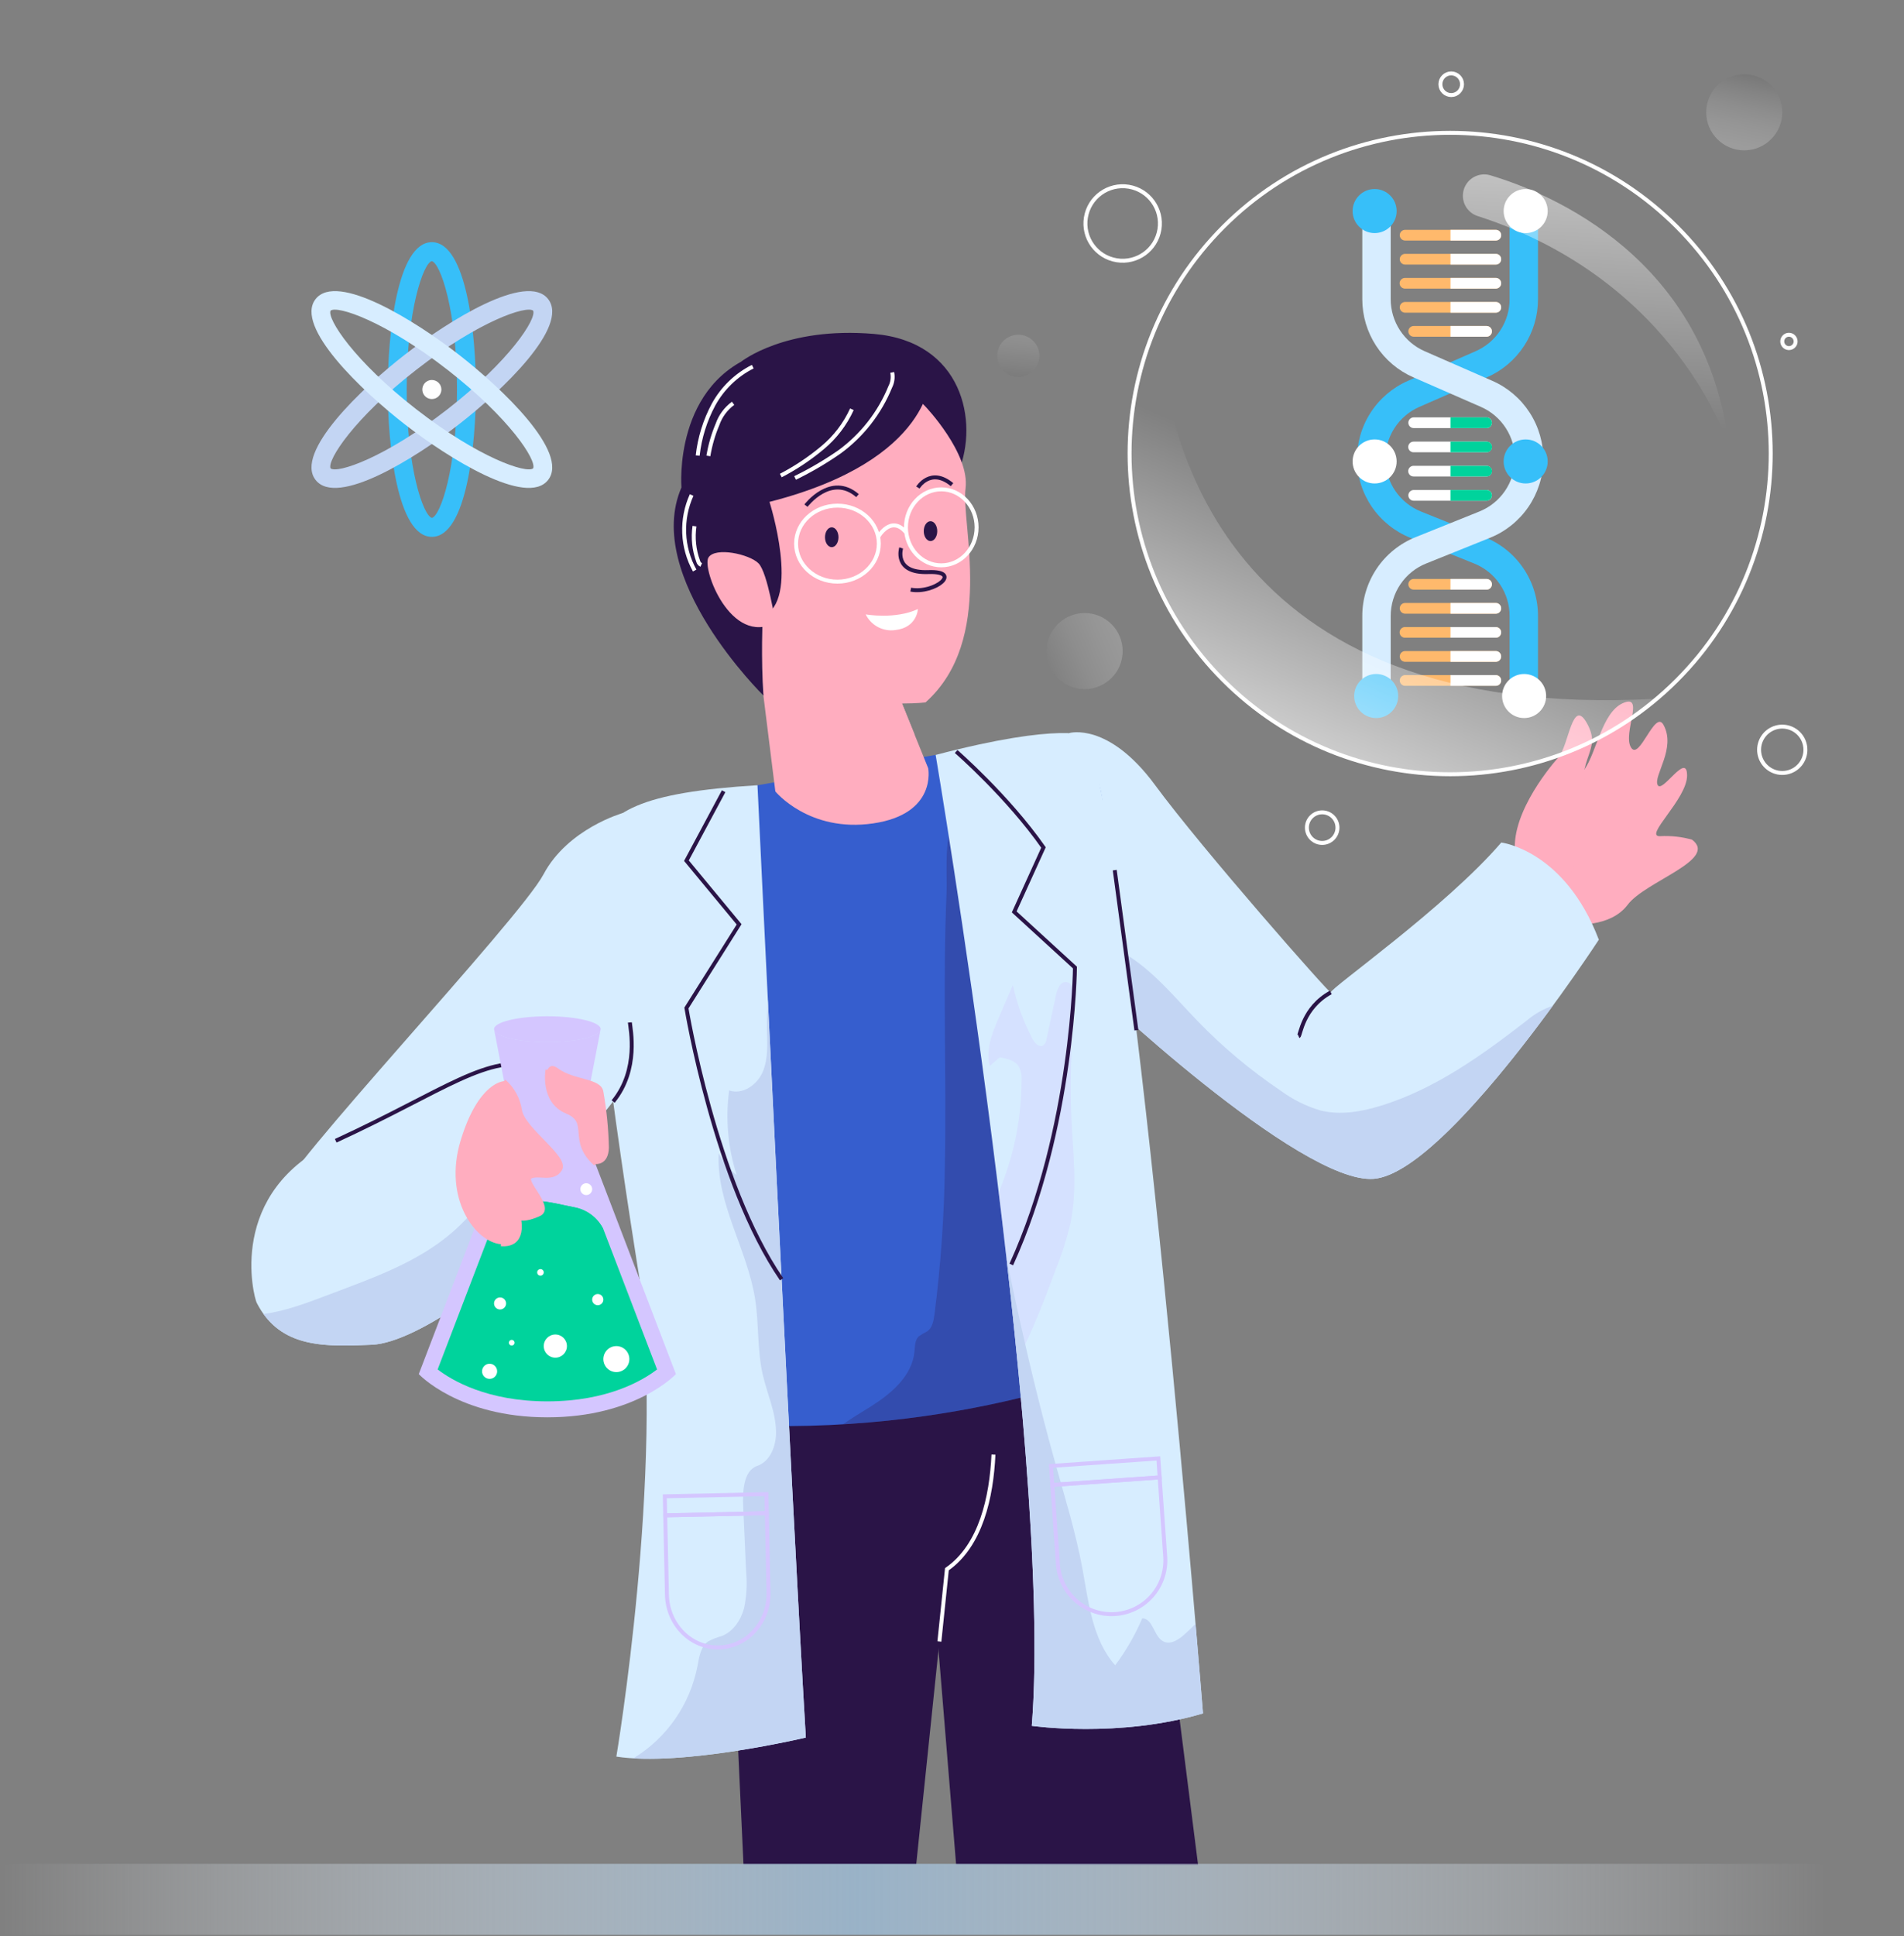 <svg width="483" height="491" viewBox="0 0 483 491" fill="none" xmlns="http://www.w3.org/2000/svg">
<rect x="0" y="0" width="483" height="491" fill="#808080" stroke="none"/>
<path d="M158.01 206.158C158.01 206.158 144.063 210.078 137.875 221.71C131.687 233.342 70.808 297.686 71.056 303.131C71.304 308.576 80.456 339.263 110.404 321.94C140.352 304.617 167.819 262.511 167.819 262.511L158.01 206.158Z" fill="#D7EDFF"/>
<path d="M399.021 234.342C399.021 234.342 408.432 235.385 412.902 229.423C417.372 223.461 435.971 218.008 429.232 212.923C426.615 212.189 423.895 211.888 421.181 212.031C416.709 212.277 428.046 202.631 427.974 196.589C427.902 190.547 421.619 201.389 420.503 199.043C419.387 196.697 425.271 189.743 421.982 183.792C419.782 179.804 415.867 193.13 413.727 189.506C411.587 185.882 417.414 175.695 411.617 178.333C406.359 180.727 405.003 190.868 401.879 195.179C398.755 199.49 386.757 207.479 386.11 218.094C385.463 228.709 399.021 234.342 399.021 234.342Z" fill="#FFADBF"/>
<path d="M396.601 226.56C400.692 219.806 402.461 211.898 401.636 204.044C400.075 191.382 406.419 190.497 402.636 183.517C398.853 176.537 398.003 189.036 395.343 192.023C392.683 195.01 382.15 207.923 384.643 217.933C387.136 227.943 396.601 226.56 396.601 226.56Z" fill="#FFADBF"/>
<g style="mix-blend-mode:multiply">
<path d="M384.646 217.932C387.135 227.946 396.603 226.56 396.603 226.56C400.694 219.806 402.463 211.898 401.638 204.044C401.208 201.099 401.302 198.102 401.916 195.189" stroke="#FFADBF" stroke-miterlimit="10"/>
</g>
<g style="mix-blend-mode:multiply">
<path d="M416.072 220.885C416.072 220.885 415.406 205.41 405.504 197.328" stroke="#FFADBF" stroke-miterlimit="10"/>
</g>
<path d="M271.262 185.882C271.262 185.882 281.162 182.958 293.045 199.116C304.928 215.274 337.838 252.643 337.591 251.653C337.344 250.663 366.732 230.08 380.838 213.643C380.838 213.643 396.924 215.521 405.585 238.289C405.585 238.289 367.041 297.437 348.485 298.922C329.929 300.407 275.969 249.675 275.969 248.931C275.969 248.187 271.262 185.882 271.262 185.882Z" fill="#D7EDFF"/>
<path d="M393.914 255.04C391.509 255.851 389.28 257.11 387.344 258.752C376.001 267.552 364.091 276.119 350.379 280.362C345.414 281.899 340.079 282.841 335.03 281.604C331.376 280.533 327.94 278.83 324.876 276.57C317.275 271.453 310.231 265.554 303.859 258.97C298.026 252.941 292.651 246.252 285.478 241.902C284.417 241.152 283.173 240.703 281.878 240.602C279.171 240.593 277.229 243.241 276.316 245.79C276.144 246.273 275.993 246.773 275.857 247.283C275.928 248.283 275.968 248.864 275.968 248.932C275.968 249.675 329.919 300.409 348.479 298.924C360.54 297.959 381.036 272.65 393.914 255.04Z" fill="#C3D5F3"/>
<path d="M188.079 91.674C188.079 91.674 199.179 82.766 221.679 84.674C244.179 86.582 248.339 106.924 243.145 119.637C237.951 132.35 188.079 91.674 188.079 91.674Z" fill="#2A1447"/>
<path d="M287.724 345.203L303.924 472.903H242.551L232.412 349.287L287.724 345.203Z" fill="#2A1447"/>
<path d="M250.974 349.656C250.974 349.656 257.284 386.036 240.208 397.915L232.408 472.901H188.61L183.41 361.164L250.974 349.656Z" fill="#2A1447"/>
<path d="M252.017 368.854C251.517 379.546 248.874 391.886 240.207 397.915L238.302 416.24" stroke="white" stroke-miterlimit="10"/>
<path d="M153.714 223.998C153.714 223.998 152.601 207.298 164.479 204.324C176.357 201.35 266.008 186.691 266.008 186.691C266.008 186.691 278.259 186.134 279.929 205.345C281.599 224.556 287.729 345.201 287.729 345.201C287.729 345.201 243.929 364.876 183.416 361.163C183.411 361.164 158.169 262.049 153.714 223.998Z" fill="#365ECE"/>
<path opacity="0.24" d="M286.688 345.641C287.021 344.813 287.332 343.976 287.619 343.13C287.219 335.348 285.756 306.741 284.179 277.364C283.319 273.386 282.428 269.412 281.533 265.444C278.244 250.876 274.913 236.308 270.77 221.96C269.489 217.524 268.1 213.042 265.57 209.18C260.921 202.08 250.909 197.906 243.93 204.697C238.988 209.507 240.376 220.445 240.11 226.641C239.134 249.441 240.129 272.267 239.7 295.077C239.56 307.893 238.674 320.69 237.045 333.404C236.835 334.942 236.516 336.644 235.268 337.565C234.517 337.95 233.788 338.379 233.086 338.849C232.069 339.804 232.117 341.39 231.981 342.78C231.381 348.897 226.081 353.398 220.881 356.671C218.549 358.136 216.098 359.559 213.838 361.171C253.259 358.81 281.106 347.97 286.688 345.641Z" fill="#2A1447"/>
<path d="M190.674 152.438L196.687 200.688C196.687 200.688 205.233 211.177 221.506 208.793C237.779 206.409 235.463 194.807 235.463 194.807L223.757 165.883L190.674 152.438Z" fill="#FFADBF"/>
<g style="mix-blend-mode:multiply">
<path d="M231.974 186.179L223.76 165.879L190.674 152.438L193.267 173.243C199.355 180.347 210.882 187.924 231.974 186.179Z" fill="#FFADBF"/>
</g>
<path d="M234.779 103.109C234.779 103.109 246.09 114.975 244.936 123.875C243.782 132.775 252.552 162.228 234.779 178.12C234.779 178.12 198.771 182.358 191.846 157.142C184.921 131.926 186.537 98.442 205.234 94.633C223.931 90.824 234.779 103.109 234.779 103.109Z" fill="#FFADBF"/>
<path d="M236.056 95.001C236.056 95.001 236.921 116.615 195.2 127.262C195.2 127.262 203.164 152.213 193.469 156.345C193.469 156.345 193.007 167.099 193.669 176.369C193.669 176.369 163.005 146.333 172.869 123.608C172.869 123.608 170.618 96.75 193.297 89.44C215.976 82.13 236.056 95.001 236.056 95.001Z" fill="#2A1447"/>
<path d="M196.691 157.896C196.691 157.896 194.729 145.182 192.421 142.852C190.113 140.522 181.457 138.614 179.721 141.368C177.985 144.122 185.38 163.936 196.691 157.896Z" fill="#FFADBF"/>
<path d="M212.702 136.23C212.702 137.62 211.937 138.748 210.993 138.748C210.049 138.748 209.283 137.62 209.283 136.23C209.283 134.84 210.049 133.713 210.993 133.713C211.937 133.713 212.702 134.84 212.702 136.23Z" fill="#2A1447"/>
<path d="M237.759 134.684C237.759 136.075 236.994 137.201 236.05 137.201C235.106 137.201 234.34 136.074 234.34 134.684C234.34 133.294 235.106 132.166 236.05 132.166C236.994 132.166 237.759 133.294 237.759 134.684Z" fill="#2A1447"/>
<path d="M212.442 147.489C218.238 147.489 222.937 143.175 222.937 137.854C222.937 132.532 218.238 128.219 212.442 128.219C206.646 128.219 201.947 132.532 201.947 137.854C201.947 143.175 206.646 147.489 212.442 147.489Z" stroke="white" stroke-miterlimit="10"/>
<path d="M238.778 143.356C243.726 143.356 247.737 139.042 247.737 133.721C247.737 128.4 243.726 124.086 238.778 124.086C233.83 124.086 229.819 128.4 229.819 133.721C229.819 139.042 233.83 143.356 238.778 143.356Z" stroke="white" stroke-miterlimit="10"/>
<path d="M222.771 136.142C222.771 136.142 226.009 130.442 229.819 134.971" stroke="white" stroke-miterlimit="10"/>
<path d="M204.458 128.217C204.458 128.217 210.776 119.873 217.528 125.675" stroke="#2A1447" stroke-miterlimit="10"/>
<path d="M232.849 123.623C232.849 123.623 236.049 118.364 241.505 122.892" stroke="#2A1447" stroke-miterlimit="10"/>
<path d="M228.607 138.945C228.607 138.945 226.573 145.382 235.466 145.063C244.359 144.744 237.089 150.642 231.03 149.521" stroke="#2A1447" stroke-miterlimit="10"/>
<path d="M219.606 155.79C219.606 155.79 227.049 157.141 232.849 154.439C232.849 154.439 232.676 159.127 227.137 159.763C225.623 159.986 224.077 159.721 222.723 159.007C221.369 158.292 220.277 157.166 219.606 155.79Z" fill="white"/>
<path d="M237.354 191.432C237.354 191.432 267.306 368.589 261.738 437.632C261.738 437.632 283.838 440.8 305.171 434.476C305.171 434.476 288.471 224.549 275.844 186.686C275.844 186.69 269.58 182.993 237.354 191.432Z" fill="#D7EDFF"/>
<path opacity="0.31" d="M271.981 252.698C272.254 251.141 272.069 249.269 270.605 249.032C269.09 248.786 268.232 250.684 267.91 252.183C267.11 255.933 266.306 259.682 265.499 263.431C265.475 263.758 265.382 264.076 265.227 264.364C265.072 264.653 264.858 264.906 264.599 265.106C263.559 265.674 262.457 264.474 261.904 263.426C259.641 259.132 257.971 254.551 256.938 249.809L253.38 258.036C251.694 261.936 249.98 266.206 251.08 270.305L253.623 268.078C255.471 268.429 257.538 268.924 258.507 270.536C259.02 271.581 259.242 272.745 259.147 273.905C259.138 282.363 257.657 290.755 254.771 298.705C254.323 299.94 253.838 301.175 253.366 302.414C255.075 316.408 256.692 330.772 258.073 344.894C261.959 337.507 264.925 329.62 267.859 321.784C269.406 317.959 270.652 314.02 271.586 310.001C273.386 301.213 272.161 292.134 271.757 283.171C271.228 271.431 272.126 259.679 273.023 247.961L271.981 252.698Z" fill="#D4C6FF"/>
<path d="M303.285 411.773C302.339 412.727 301.37 413.658 300.362 414.545C298.928 415.805 296.99 417.068 295.245 416.291C292.678 415.149 292.574 410.419 289.766 410.359C287.961 414.59 285.654 418.589 282.894 422.269C277.072 415.722 276.171 406.335 274.576 397.721C272.912 388.734 270.218 379.975 267.747 371.174C262.925 353.991 258.947 336.594 255.331 319.115C260.402 363.715 264.001 409.592 261.739 437.636C261.739 437.636 283.839 440.804 305.172 434.48C305.171 434.48 304.484 425.85 303.285 411.773Z" fill="#C3D5F3"/>
<path d="M192.156 199.117C192.156 199.117 200.703 378.609 204.416 440.603C204.416 440.603 173.06 448.029 156.354 445.431C156.354 445.431 168.538 373.102 162.254 324.385C162.254 324.385 146.554 228.325 150.742 215.523C153.961 205.684 162.684 200.921 192.156 199.117Z" fill="#D7EDFF"/>
<path d="M194.784 253.486C194.596 256.033 194.514 258.586 194.561 261.138C194.627 264.728 194.901 268.463 193.501 271.769C192.101 275.075 188.34 277.723 184.965 276.499C184.006 283.712 184.66 291.048 186.879 297.978C184.967 296.506 183.405 294.627 182.307 292.478C181.689 305.178 189.53 316.723 191.535 329.278C192.547 335.617 192.055 342.157 193.457 348.421C194.566 353.383 196.857 358.153 196.866 363.238C196.871 366.705 195.366 370.596 192.087 371.719C188.507 372.945 188.362 378.394 188.533 382.175C188.781 387.647 189.029 393.118 189.276 398.59C189.574 401.68 189.395 404.797 188.744 407.831C187.939 410.823 186.027 413.68 183.153 414.837C181.949 415.163 180.784 415.618 179.679 416.195C177.723 417.536 177.355 420.203 176.918 422.535C175.981 427.341 174.053 431.898 171.255 435.917C168.458 439.935 164.853 443.325 160.671 445.871C177.926 446.878 204.421 440.607 204.421 440.607C202.019 400.57 197.605 311.537 194.784 253.486Z" fill="#C3D5F3"/>
<path d="M293.849 369.817L266.619 371.727L266.957 376.543L294.187 374.633L293.849 369.817Z" stroke="#D4C6FF" stroke-width="1" stroke-miterlimit="10"/>
<path d="M266.957 376.542L268.371 396.63C268.497 398.417 268.973 400.162 269.773 401.765C270.574 403.368 271.682 404.797 273.034 405.972C274.387 407.147 275.958 408.044 277.657 408.611C279.356 409.179 281.15 409.406 282.937 409.28C284.725 409.155 286.469 408.678 288.072 407.878C289.675 407.078 291.105 405.97 292.279 404.617C293.454 403.265 294.351 401.694 294.919 399.995C295.486 398.295 295.714 396.501 295.588 394.714L294.175 374.625L266.957 376.542Z" stroke="#D4C6FF" stroke-miterlimit="10"/>
<path d="M194.417 378.872L168.645 379.43L168.749 384.255L194.521 383.697L194.417 378.872Z" stroke="#D4C6FF" stroke-miterlimit="10"/>
<path d="M168.749 384.256L169.185 404.39C169.348 411.922 175.249 417.905 182.366 417.751C189.483 417.597 195.12 411.365 194.957 403.833L194.522 383.699L168.749 384.256Z" stroke="#D4C6FF" stroke-miterlimit="10"/>
<path d="M242.551 190.564C242.551 190.564 255.613 201.91 264.708 214.903L257.283 231.237L272.689 245.343C272.689 245.343 272.317 286.067 256.541 320.643" stroke="#2A1447" stroke-miterlimit="10"/>
<path d="M183.568 200.635L174.131 218.245L187.495 234.393L174.131 255.606C174.131 255.606 181.4 299.855 198.276 324.385" stroke="#2A1447" stroke-miterlimit="10"/>
<path d="M65.116 330.352C64.404 328.958 57.197 302.14 85.162 289.271C113.127 276.402 123.769 266.998 136.638 270.463C149.507 273.928 150.373 295.273 140.721 308.636C131.069 321.999 106.198 340.5 94.321 340.995C82.444 341.49 71.056 341.985 65.116 330.352Z" fill="#D7EDFF"/>
<path d="M140.721 308.636C141.178 308.004 141.604 307.348 142.013 306.682C141.987 306.419 141.94 306.159 141.872 305.903C141.499 304.865 140.917 303.914 140.163 303.108L135.403 297.285C136.226 296.211 136.258 294.64 137.081 293.567C136.404 293.011 135.572 292.676 134.699 292.607C133.825 292.538 132.951 292.738 132.195 293.18C130.7 294.096 129.419 295.321 128.437 296.772C124.121 302.305 119.929 308.019 114.608 312.593C105.762 320.193 94.442 324.125 83.53 328.243C78.091 330.295 72.578 332.457 66.847 333.2C73.106 341.892 83.507 341.445 94.318 341C106.198 340.5 131.069 322 140.721 308.636Z" fill="#C3D5F3"/>
<path d="M85.162 289.271C113.127 276.402 123.769 266.998 136.638 270.463C149.507 273.928 150.373 295.273 140.721 308.636" stroke="#2A1447" stroke-miterlimit="10"/>
<path d="M138.852 257.705C131.381 257.705 125.326 259.17 125.326 260.967L125.382 261.242C125.957 262.918 131.769 264.228 138.852 264.228C145.935 264.228 151.752 262.917 152.321 261.242L152.378 260.967C152.378 259.17 146.323 257.705 138.852 257.705Z" fill="#D4C6FF"/>
<g style="mix-blend-mode:multiply">
<path d="M125.647 261.652C126.947 263.127 132.361 264.229 138.852 264.229C145.301 264.229 150.683 263.142 152.03 261.682C150.703 260.219 145.299 259.117 138.823 259.117C132.391 259.116 127.019 260.204 125.647 261.652Z" fill="#D4C6FF"/>
</g>
<path d="M171.465 348.438C171.465 348.438 161.315 359.398 138.852 359.398C116.389 359.398 106.231 348.438 106.231 348.438L130.15 285.971L125.382 261.242C125.957 262.918 131.769 264.229 138.852 264.229C145.935 264.229 151.752 262.918 152.321 261.242L147.546 285.971L171.465 348.438Z" fill="#D4C6FF"/>
<path d="M153.057 311.681C152.339 310.248 151.299 309.001 150.017 308.038C148.735 307.076 147.247 306.425 145.671 306.136C140.226 305.112 131.18 302.143 126.113 307.836C126.113 307.836 129.683 314.27 138.852 314.641C148.021 315.012 153.057 311.681 153.057 311.681Z" fill="#00D39C"/>
<g style="mix-blend-mode:multiply">
<path d="M153.057 311.681C152.339 310.248 151.299 309.001 150.017 308.038C148.735 307.076 147.247 306.425 145.671 306.136C140.226 305.112 131.18 302.143 126.113 307.836C126.113 307.836 129.683 314.27 138.852 314.641C148.021 315.012 153.057 311.681 153.057 311.681Z" fill="#00D39C"/>
</g>
<path d="M153.057 311.68C151.669 312.148 150.215 312.39 148.75 312.394C147.095 312.454 145.442 312.24 143.856 311.763C141.456 310.989 139.404 309.438 137.234 308.156C135.064 306.874 132.573 305.824 130.083 306.22C128.674 306.517 127.33 307.063 126.113 307.833L111.018 347.255C114.592 349.992 123.544 355.35 138.852 355.35C154.178 355.35 163.108 350.002 166.68 347.258L153.057 311.68Z" fill="#00D39C"/>
<path d="M126.855 332.05C127.699 332.05 128.384 331.366 128.384 330.521C128.384 329.677 127.699 328.992 126.855 328.992C126.01 328.992 125.326 329.677 125.326 330.521C125.326 331.366 126.01 332.05 126.855 332.05Z" fill="white"/>
<path d="M137.938 322.651C137.938 322.817 137.889 322.978 137.797 323.115C137.705 323.253 137.575 323.36 137.422 323.423C137.27 323.486 137.102 323.503 136.94 323.47C136.778 323.438 136.629 323.359 136.513 323.242C136.396 323.125 136.316 322.976 136.284 322.814C136.252 322.652 136.268 322.484 136.332 322.332C136.395 322.179 136.502 322.049 136.639 321.957C136.776 321.865 136.938 321.816 137.103 321.816C137.324 321.816 137.537 321.904 137.693 322.061C137.85 322.218 137.938 322.43 137.938 322.651Z" fill="white"/>
<path d="M130.527 340.477C130.527 340.619 130.485 340.758 130.406 340.876C130.327 340.994 130.215 341.087 130.083 341.141C129.952 341.196 129.807 341.21 129.668 341.182C129.528 341.154 129.4 341.086 129.3 340.985C129.199 340.885 129.131 340.757 129.103 340.617C129.075 340.478 129.089 340.333 129.144 340.202C129.198 340.07 129.29 339.958 129.409 339.879C129.527 339.8 129.666 339.758 129.808 339.758C129.999 339.758 130.182 339.834 130.316 339.968C130.451 340.103 130.527 340.286 130.527 340.477Z" fill="white"/>
<path d="M140.876 344.274C142.499 344.274 143.815 342.959 143.815 341.335C143.815 339.712 142.499 338.396 140.876 338.396C139.253 338.396 137.937 339.712 137.937 341.335C137.937 342.959 139.253 344.274 140.876 344.274Z" fill="white"/>
<path d="M153.057 329.548C153.057 329.828 152.974 330.102 152.818 330.335C152.662 330.568 152.441 330.75 152.182 330.857C151.923 330.964 151.638 330.992 151.363 330.938C151.089 330.883 150.836 330.748 150.638 330.55C150.44 330.352 150.305 330.099 150.25 329.824C150.195 329.549 150.224 329.265 150.331 329.006C150.438 328.747 150.62 328.525 150.853 328.37C151.086 328.214 151.36 328.131 151.64 328.131C152.016 328.131 152.376 328.28 152.642 328.546C152.907 328.812 153.057 329.172 153.057 329.548Z" fill="white"/>
<path d="M156.355 347.932C158.176 347.932 159.653 346.455 159.653 344.634C159.653 342.813 158.176 341.336 156.355 341.336C154.533 341.336 153.057 342.813 153.057 344.634C153.057 346.455 154.533 347.932 156.355 347.932Z" fill="white"/>
<path d="M124.199 349.65C125.257 349.65 126.114 348.793 126.114 347.735C126.114 346.678 125.257 345.82 124.199 345.82C123.141 345.82 122.284 346.678 122.284 347.735C122.284 348.793 123.141 349.65 124.199 349.65Z" fill="white"/>
<path d="M150.223 301.535C150.223 301.832 150.135 302.122 149.97 302.368C149.805 302.615 149.571 302.807 149.297 302.921C149.023 303.034 148.721 303.064 148.43 303.006C148.139 302.948 147.872 302.806 147.662 302.596C147.452 302.386 147.31 302.119 147.252 301.828C147.194 301.537 147.224 301.235 147.337 300.961C147.451 300.687 147.643 300.453 147.89 300.288C148.136 300.123 148.426 300.035 148.723 300.035C149.121 300.035 149.502 300.193 149.784 300.474C150.065 300.756 150.223 301.137 150.223 301.535Z" fill="white"/>
<path d="M151.071 295.176C151.071 295.176 154.364 295.551 154.456 291.005C154.359 286.242 153.891 281.495 153.056 276.805C152.506 273.278 145.639 274.021 141.462 270.865C137.285 267.709 137.193 279.031 143.782 281.909C150.371 284.787 144.437 288.675 151.071 295.176Z" fill="#FFADBF"/>
<path d="M127.874 274.16C130.047 276.066 131.475 278.68 131.905 281.538C132.647 286.364 143.877 293.51 142.113 296.479C140.349 299.448 136.453 297.314 134.504 298.429C132.555 299.544 140.358 306.229 136.781 307.899C133.204 309.569 131.627 308.916 131.627 308.916C131.627 308.916 133.447 316.016 127.08 315.505C120.713 314.994 112.323 304.088 116.87 289.148C121.417 274.208 127.874 274.16 127.874 274.16Z" fill="#FFADBF"/>
<g style="mix-blend-mode:multiply">
<path d="M127.874 274.16C130.047 276.066 131.475 278.68 131.905 281.538C132.647 286.364 143.877 293.51 142.113 296.479C140.349 299.448 136.453 297.314 134.504 298.429C132.555 299.544 140.358 306.229 136.781 307.899C133.204 309.569 131.627 308.916 131.627 308.916C131.627 308.916 133.447 316.016 127.08 315.505" stroke="#FFADBF" stroke-miterlimit="10"/>
</g>
<path d="M282.783 220.645L288.275 261.242" stroke="#2A1447" stroke-miterlimit="10"/>
<path d="M329.424 262.781C329.919 262.552 330.414 255.606 337.59 251.654" stroke="#2A1447" stroke-miterlimit="10"/>
<path d="M159.783 259.266C159.9 260.82 162.194 271.19 155.543 279.318" stroke="#2A1447" stroke-miterlimit="10"/>
<path d="M226.332 94.438C226.588 95.682 226.412 96.976 225.832 98.106C223.155 104.686 218.7 110.39 212.966 114.581C209.385 117.077 205.615 119.289 201.689 121.195" stroke="white" stroke-miterlimit="10"/>
<path d="M216.105 103.781C214.385 107.554 211.835 110.89 208.645 113.54C205.384 116.262 201.838 118.625 198.071 120.587" stroke="white" stroke-miterlimit="10"/>
<path d="M175.452 125.527C174.078 128.557 173.432 131.865 173.566 135.189C173.7 138.513 174.61 141.759 176.224 144.667" stroke="white" stroke-miterlimit="10"/>
<path d="M176.176 133.418C175.741 136.414 176.062 139.471 177.11 142.312C177.157 142.519 177.252 142.712 177.386 142.877C177.52 143.041 177.69 143.173 177.883 143.261" stroke="white" stroke-miterlimit="10"/>
<path d="M190.954 92.973C186.737 95.106 183.265 98.468 180.997 102.615C178.85 106.621 177.488 111.002 176.986 115.52" stroke="white" stroke-miterlimit="10"/>
<path d="M185.967 102.271C184.141 103.611 182.764 105.472 182.018 107.61C180.931 110.176 180.153 112.861 179.7 115.61" stroke="white" stroke-miterlimit="10"/>
<g style="mix-blend-mode:multiply">
<path d="M138.888 271.305C138.888 271.305 137.448 279.278 143.788 281.905C150.128 284.532 144.288 289.041 151.076 295.172" stroke="#FFADBF" stroke-miterlimit="10"/>
</g>
<path d="M109.552 136.131C100.725 136.131 98.37 112.647 98.37 98.771C98.37 84.895 100.724 61.412 109.552 61.412C118.38 61.412 120.735 84.895 120.735 98.771C120.735 112.647 118.379 136.131 109.552 136.131ZM109.528 66.214C107.403 66.725 103.173 78.679 103.173 98.771C103.173 118.863 107.403 130.819 109.573 131.33C111.699 130.819 115.928 118.864 115.928 98.771C115.928 78.678 111.702 66.724 109.528 66.213V66.214Z" fill="#37BFF9"/>
<path d="M80.051 121.694C74.635 114.723 91.734 98.454 102.692 89.941C113.65 81.428 133.637 68.878 139.054 75.849C144.471 82.82 127.371 99.088 116.414 107.601C105.457 116.114 85.467 128.664 80.051 121.694ZM135.251 78.777C133.544 77.412 121.51 81.406 105.643 93.735C89.776 106.064 82.931 116.735 83.861 118.767C85.569 120.131 97.604 116.136 113.47 103.809C129.336 91.482 136.177 80.806 135.246 78.777H135.251Z" fill="#C3D5F3"/>
<path d="M102.69 107.6C91.734 99.087 74.635 82.814 80.051 75.849C85.467 68.884 105.456 81.426 116.413 89.941C127.37 98.456 144.47 114.723 139.054 121.694C133.638 128.665 113.647 116.114 102.69 107.6ZM105.638 103.807C121.504 116.135 133.538 120.13 135.247 118.765C136.177 116.735 129.331 106.065 113.465 93.733C97.599 81.401 85.565 77.414 83.857 78.776C82.927 80.805 89.771 91.479 105.638 103.808V103.807Z" fill="#D7EDFF"/>
<path d="M111.969 98.772C111.969 99.249 111.827 99.717 111.561 100.114C111.296 100.511 110.918 100.821 110.476 101.004C110.035 101.187 109.549 101.234 109.08 101.141C108.611 101.048 108.181 100.818 107.843 100.48C107.505 100.142 107.275 99.711 107.182 99.242C107.088 98.773 107.136 98.288 107.319 97.846C107.502 97.404 107.811 97.027 108.209 96.761C108.606 96.496 109.073 96.354 109.551 96.353C109.869 96.353 110.183 96.416 110.476 96.537C110.77 96.659 111.037 96.837 111.261 97.061C111.486 97.286 111.664 97.553 111.785 97.846C111.907 98.139 111.969 98.454 111.969 98.772Z" fill="white"/>
<path d="M386.554 178.838C387.027 178.838 387.495 178.745 387.932 178.564C388.368 178.383 388.765 178.118 389.1 177.784C389.434 177.449 389.699 177.052 389.88 176.616C390.061 176.179 390.154 175.711 390.154 175.238V156.238C390.167 151.927 388.883 147.712 386.47 144.139C384.057 140.567 380.626 137.803 376.622 136.205L360.461 129.705C357.832 128.647 355.574 126.836 353.97 124.5C352.366 122.163 351.488 119.405 351.446 116.571C351.404 113.737 352.2 110.954 353.734 108.571C355.267 106.188 357.471 104.311 360.067 103.175L377.214 95.675C381.06 93.992 384.333 91.224 386.631 87.71C388.929 84.197 390.153 80.09 390.154 75.891V55.329C390.154 54.374 389.774 53.457 389.099 52.782C388.423 52.106 387.507 51.727 386.552 51.727C385.596 51.727 384.68 52.106 384.004 52.782C383.329 53.457 382.949 54.374 382.949 55.329V75.88C382.949 78.678 382.134 81.415 380.602 83.756C379.071 86.097 376.89 87.941 374.327 89.062L357.18 96.562C353.284 98.267 349.977 101.085 347.676 104.661C345.375 108.238 344.181 112.415 344.244 116.668C344.307 120.92 345.625 125.06 348.032 128.566C350.439 132.073 353.828 134.791 357.773 136.379L373.934 142.879C376.602 143.943 378.889 145.785 380.496 148.165C382.104 150.546 382.959 153.355 382.95 156.227V175.227C382.949 175.701 383.041 176.171 383.221 176.609C383.402 177.047 383.667 177.446 384.002 177.781C384.337 178.117 384.735 178.383 385.173 178.564C385.611 178.745 386.08 178.839 386.554 178.838Z" fill="#37BFF9"/>
<path d="M387.026 59.106C390.111 59.106 392.612 56.605 392.612 53.52C392.612 50.434 390.111 47.934 387.026 47.934C383.941 47.934 381.44 50.434 381.44 53.52C381.44 56.605 383.941 59.106 387.026 59.106Z" fill="white"/>
<path d="M348.71 122.598C351.795 122.598 354.296 120.097 354.296 117.012C354.296 113.927 351.795 111.426 348.71 111.426C345.625 111.426 343.124 113.927 343.124 117.012C343.124 120.097 345.625 122.598 348.71 122.598Z" fill="white"/>
<path d="M386.633 182.08C389.718 182.08 392.219 179.579 392.219 176.494C392.219 173.409 389.718 170.908 386.633 170.908C383.548 170.908 381.047 173.409 381.047 176.494C381.047 179.579 383.548 182.08 386.633 182.08Z" fill="white"/>
<path d="M349.183 178.839C348.228 178.839 347.313 178.459 346.637 177.784C345.962 177.109 345.583 176.193 345.583 175.239V156.239C345.57 151.928 346.854 147.712 349.267 144.14C351.68 140.568 355.111 137.803 359.115 136.206L375.276 129.706C377.905 128.648 380.163 126.837 381.767 124.5C383.371 122.163 384.249 119.405 384.291 116.572C384.333 113.738 383.537 110.955 382.004 108.572C380.47 106.188 378.267 104.311 375.67 103.176L358.523 95.676C354.677 93.992 351.404 91.225 349.106 87.711C346.808 84.197 345.584 80.09 345.583 75.892V55.33C345.583 54.374 345.963 53.458 346.638 52.782C347.314 52.106 348.23 51.727 349.186 51.727C350.142 51.727 351.058 52.106 351.734 52.782C352.409 53.458 352.789 54.374 352.789 55.33V75.881C352.789 78.678 353.604 81.415 355.136 83.756C356.667 86.098 358.848 87.942 361.411 89.063L378.559 96.563C382.455 98.267 385.762 101.085 388.063 104.662C390.364 108.239 391.558 112.415 391.495 116.668C391.432 120.921 390.114 125.06 387.707 128.567C385.3 132.074 381.912 134.791 377.966 136.38L361.805 142.88C359.137 143.944 356.85 145.786 355.243 148.166C353.635 150.546 352.78 153.355 352.789 156.228V175.228C352.79 175.702 352.698 176.172 352.518 176.61C352.337 177.048 352.071 177.447 351.736 177.782C351.401 178.118 351.003 178.384 350.565 178.565C350.127 178.746 349.657 178.839 349.183 178.839Z" fill="#D7EDFF"/>
<path d="M348.71 59.106C351.795 59.106 354.296 56.605 354.296 53.52C354.296 50.434 351.795 47.934 348.71 47.934C345.625 47.934 343.124 50.434 343.124 53.52C343.124 56.605 345.625 59.106 348.71 59.106Z" fill="#37BFF9"/>
<path d="M387.026 122.598C390.111 122.598 392.612 120.097 392.612 117.012C392.612 113.927 390.111 111.426 387.026 111.426C383.941 111.426 381.44 113.927 381.44 117.012C381.44 120.097 383.941 122.598 387.026 122.598Z" fill="#37BFF9"/>
<path d="M349.103 182.08C352.188 182.08 354.689 179.579 354.689 176.494C354.689 173.409 352.188 170.908 349.103 170.908C346.018 170.908 343.517 173.409 343.517 176.494C343.517 179.579 346.018 182.08 349.103 182.08Z" fill="#37BFF9"/>
<path d="M380.807 59.638C380.808 59.997 380.667 60.342 380.414 60.597C380.161 60.852 379.817 60.996 379.458 60.997H356.442C356.082 60.997 355.736 60.854 355.481 60.599C355.226 60.344 355.083 59.999 355.083 59.638C355.083 59.278 355.226 58.932 355.481 58.677C355.736 58.422 356.082 58.279 356.442 58.279H379.459C379.818 58.281 380.161 58.425 380.414 58.68C380.667 58.935 380.808 59.279 380.807 59.638Z" fill="#FFB96C"/>
<path d="M380.807 65.732C380.808 66.091 380.666 66.436 380.413 66.69C380.161 66.945 379.817 67.089 379.458 67.091H356.442C356.082 67.091 355.736 66.948 355.481 66.693C355.226 66.438 355.083 66.093 355.083 65.732C355.083 65.372 355.226 65.026 355.481 64.771C355.736 64.516 356.082 64.373 356.442 64.373H379.459C379.818 64.375 380.161 64.519 380.414 64.774C380.667 65.029 380.808 65.373 380.807 65.732Z" fill="#FFB96C"/>
<path d="M380.807 71.838C380.806 72.195 380.663 72.537 380.41 72.79C380.158 73.043 379.815 73.185 379.458 73.186H356.442C356.261 73.191 356.081 73.16 355.913 73.094C355.744 73.028 355.591 72.929 355.461 72.803C355.331 72.677 355.228 72.526 355.158 72.359C355.088 72.192 355.051 72.013 355.051 71.832C355.051 71.652 355.088 71.472 355.158 71.306C355.228 71.139 355.331 70.988 355.461 70.862C355.591 70.736 355.744 70.637 355.913 70.571C356.081 70.505 356.261 70.474 356.442 70.479H379.459C379.818 70.481 380.161 70.625 380.414 70.88C380.667 71.135 380.808 71.479 380.807 71.838Z" fill="#FFB96C"/>
<path d="M380.807 77.931C380.808 78.29 380.667 78.635 380.414 78.89C380.161 79.145 379.817 79.289 379.458 79.29H356.442C356.082 79.29 355.736 79.147 355.481 78.892C355.226 78.637 355.083 78.292 355.083 77.931C355.083 77.571 355.226 77.225 355.481 76.97C355.736 76.715 356.082 76.572 356.442 76.572H379.459C379.818 76.574 380.161 76.718 380.414 76.973C380.667 77.228 380.808 77.572 380.807 77.931Z" fill="#FFB96C"/>
<path d="M378.47 84.025C378.47 84.203 378.435 84.38 378.367 84.545C378.299 84.71 378.199 84.859 378.073 84.986C377.947 85.112 377.797 85.212 377.632 85.28C377.467 85.348 377.29 85.383 377.112 85.383H358.621C358.261 85.383 357.915 85.24 357.66 84.985C357.406 84.73 357.263 84.385 357.263 84.025C357.263 83.664 357.406 83.319 357.66 83.064C357.915 82.809 358.261 82.666 358.621 82.666H377.109C377.288 82.665 377.465 82.7 377.63 82.768C377.795 82.836 377.945 82.936 378.072 83.063C378.198 83.189 378.299 83.339 378.367 83.504C378.435 83.669 378.47 83.846 378.47 84.025Z" fill="#FFB96C"/>
<path d="M380.807 172.549C380.808 172.908 380.666 173.253 380.413 173.507C380.16 173.762 379.817 173.906 379.458 173.907H356.442C356.082 173.907 355.736 173.764 355.481 173.509C355.226 173.255 355.083 172.909 355.083 172.548C355.083 172.188 355.226 171.842 355.481 171.587C355.736 171.333 356.082 171.189 356.442 171.189H379.459C379.818 171.191 380.162 171.336 380.414 171.591C380.667 171.846 380.808 172.19 380.807 172.549Z" fill="#FFB96C"/>
<path d="M380.807 166.458C380.808 166.817 380.666 167.161 380.413 167.416C380.16 167.67 379.817 167.814 379.458 167.816H356.442C356.082 167.816 355.736 167.672 355.481 167.418C355.226 167.163 355.083 166.817 355.083 166.457C355.083 166.096 355.226 165.751 355.481 165.496C355.736 165.241 356.082 165.098 356.442 165.098H379.459C379.818 165.1 380.161 165.244 380.414 165.499C380.667 165.754 380.808 166.099 380.807 166.458Z" fill="#FFB96C"/>
<path d="M380.807 160.362C380.806 160.72 380.663 161.062 380.411 161.315C380.158 161.568 379.815 161.71 379.458 161.711H356.442C356.261 161.716 356.081 161.685 355.913 161.619C355.744 161.553 355.591 161.454 355.461 161.328C355.331 161.202 355.228 161.051 355.158 160.885C355.088 160.718 355.051 160.539 355.051 160.358C355.051 160.177 355.088 159.998 355.158 159.831C355.228 159.665 355.331 159.514 355.461 159.388C355.591 159.261 355.744 159.162 355.913 159.097C356.081 159.031 356.261 158.999 356.442 159.004H379.459C379.818 159.006 380.161 159.15 380.414 159.405C380.666 159.659 380.808 160.004 380.807 160.362Z" fill="#FFB96C"/>
<path d="M380.807 154.258C380.808 154.617 380.666 154.962 380.413 155.216C380.16 155.471 379.817 155.615 379.458 155.616H356.442C356.082 155.616 355.736 155.473 355.481 155.218C355.226 154.964 355.083 154.618 355.083 154.257C355.083 153.897 355.226 153.551 355.481 153.296C355.736 153.042 356.082 152.898 356.442 152.898H379.459C379.818 152.9 380.162 153.045 380.414 153.3C380.667 153.555 380.808 153.899 380.807 154.258Z" fill="#FFB96C"/>
<path d="M378.47 148.165C378.47 148.343 378.435 148.52 378.367 148.685C378.299 148.849 378.199 148.999 378.073 149.125C377.947 149.251 377.797 149.351 377.632 149.42C377.467 149.488 377.29 149.523 377.112 149.523H358.621C358.261 149.523 357.915 149.38 357.66 149.125C357.405 148.87 357.262 148.524 357.262 148.164C357.262 147.803 357.405 147.458 357.66 147.203C357.915 146.948 358.261 146.805 358.621 146.805H377.109C377.288 146.804 377.465 146.839 377.63 146.907C377.795 146.976 377.946 147.076 378.072 147.202C378.198 147.328 378.299 147.479 378.367 147.644C378.435 147.809 378.47 147.986 378.47 148.165Z" fill="#FFB96C"/>
<path d="M378.47 107.195C378.47 107.373 378.435 107.55 378.367 107.715C378.299 107.88 378.199 108.03 378.073 108.156C377.947 108.282 377.797 108.382 377.632 108.45C377.467 108.519 377.291 108.554 377.112 108.554H358.621C358.261 108.554 357.915 108.411 357.66 108.156C357.405 107.901 357.262 107.555 357.262 107.195C357.262 106.835 357.405 106.489 357.66 106.234C357.915 105.979 358.261 105.836 358.621 105.836H377.109C377.288 105.835 377.465 105.87 377.63 105.938C377.795 106.006 377.945 106.106 378.072 106.233C378.198 106.359 378.299 106.509 378.367 106.674C378.435 106.839 378.47 107.016 378.47 107.195Z" fill="white"/>
<path d="M378.47 113.331C378.47 113.509 378.435 113.686 378.367 113.851C378.299 114.016 378.199 114.166 378.073 114.292C377.947 114.418 377.797 114.518 377.632 114.587C377.467 114.655 377.29 114.69 377.112 114.69H358.621C358.44 114.695 358.26 114.663 358.092 114.598C357.923 114.532 357.77 114.433 357.64 114.307C357.51 114.181 357.407 114.03 357.337 113.863C357.266 113.696 357.23 113.517 357.23 113.336C357.23 113.156 357.266 112.976 357.337 112.81C357.407 112.643 357.51 112.492 357.64 112.366C357.77 112.24 357.923 112.141 358.092 112.075C358.26 112.009 358.44 111.978 358.621 111.983H377.109C377.468 111.981 377.813 112.122 378.069 112.375C378.324 112.628 378.468 112.972 378.47 113.331Z" fill="white"/>
<path d="M378.47 119.477C378.468 119.835 378.324 120.179 378.07 120.431C377.815 120.684 377.471 120.825 377.112 120.825H358.621C358.44 120.83 358.26 120.798 358.092 120.732C357.923 120.667 357.77 120.568 357.64 120.442C357.51 120.315 357.407 120.164 357.337 119.998C357.266 119.831 357.23 119.652 357.23 119.471C357.23 119.29 357.266 119.111 357.337 118.945C357.407 118.778 357.51 118.627 357.64 118.501C357.77 118.375 357.923 118.276 358.092 118.21C358.26 118.144 358.44 118.113 358.621 118.118H377.109C377.288 118.117 377.465 118.152 377.63 118.22C377.795 118.288 377.945 118.388 378.072 118.515C378.198 118.641 378.298 118.791 378.367 118.956C378.435 119.121 378.47 119.298 378.47 119.477Z" fill="white"/>
<path d="M378.47 125.611C378.47 125.789 378.435 125.966 378.367 126.131C378.299 126.296 378.199 126.446 378.073 126.572C377.947 126.698 377.797 126.798 377.632 126.866C377.467 126.935 377.291 126.97 377.112 126.97H358.621C358.261 126.97 357.915 126.827 357.66 126.572C357.405 126.317 357.262 125.971 357.262 125.611C357.262 125.251 357.405 124.905 357.66 124.65C357.915 124.395 358.261 124.252 358.621 124.252H377.109C377.288 124.251 377.465 124.286 377.63 124.354C377.795 124.422 377.945 124.522 378.072 124.649C378.198 124.775 378.299 124.925 378.367 125.09C378.435 125.255 378.47 125.432 378.47 125.611Z" fill="white"/>
<path d="M377.109 149.523H367.947V146.805H377.109C377.469 146.805 377.815 146.948 378.07 147.203C378.325 147.458 378.468 147.803 378.468 148.164C378.468 148.524 378.325 148.87 378.07 149.125C377.815 149.379 377.469 149.523 377.109 149.523Z" fill="white"/>
<path d="M377.109 126.97H367.947V124.252H377.109C377.469 124.252 377.815 124.395 378.07 124.65C378.325 124.905 378.468 125.251 378.468 125.611C378.468 125.971 378.325 126.317 378.07 126.572C377.815 126.827 377.469 126.97 377.109 126.97Z" fill="#00D39C"/>
<path d="M377.109 120.823H367.947V118.116H377.109C377.29 118.111 377.47 118.142 377.638 118.208C377.807 118.274 377.961 118.373 378.09 118.499C378.22 118.625 378.323 118.776 378.393 118.943C378.464 119.109 378.5 119.288 378.5 119.469C378.5 119.65 378.464 119.829 378.393 119.996C378.323 120.163 378.22 120.313 378.09 120.44C377.961 120.566 377.807 120.665 377.638 120.73C377.47 120.796 377.29 120.828 377.109 120.823Z" fill="#00D39C"/>
<path d="M377.109 114.69H367.947V111.983H377.109C377.29 111.978 377.47 112.009 377.638 112.075C377.807 112.141 377.961 112.24 378.09 112.366C378.22 112.492 378.323 112.643 378.393 112.81C378.464 112.976 378.5 113.156 378.5 113.336C378.5 113.517 378.464 113.696 378.393 113.863C378.323 114.03 378.22 114.181 378.09 114.307C377.961 114.433 377.807 114.532 377.638 114.598C377.47 114.663 377.29 114.695 377.109 114.69Z" fill="#00D39C"/>
<path d="M377.109 108.554H367.947V105.836H377.109C377.469 105.836 377.815 105.979 378.07 106.234C378.325 106.489 378.468 106.835 378.468 107.195C378.468 107.555 378.325 107.901 378.07 108.156C377.815 108.411 377.469 108.554 377.109 108.554Z" fill="#00D39C"/>
<path d="M377.109 85.383H367.947V82.666H377.109C377.469 82.666 377.815 82.809 378.07 83.064C378.324 83.319 378.468 83.664 378.468 84.025C378.468 84.385 378.324 84.73 378.07 84.985C377.815 85.24 377.469 85.383 377.109 85.383Z" fill="white"/>
<path d="M380.809 172.549C380.81 172.908 380.668 173.253 380.415 173.507C380.162 173.762 379.819 173.906 379.46 173.907H367.95V171.189H379.458C379.636 171.19 379.812 171.226 379.976 171.294C380.141 171.363 380.29 171.463 380.415 171.59C380.541 171.716 380.64 171.866 380.708 172.03C380.775 172.195 380.81 172.371 380.809 172.549Z" fill="white"/>
<path d="M380.809 166.456C380.81 166.815 380.668 167.159 380.415 167.414C380.162 167.668 379.819 167.812 379.46 167.814H367.95V165.096H379.458C379.817 165.097 380.162 165.241 380.415 165.496C380.668 165.751 380.81 166.096 380.809 166.456Z" fill="white"/>
<path d="M380.809 160.363C380.808 160.72 380.665 161.063 380.412 161.315C380.16 161.568 379.817 161.711 379.46 161.712H367.95V159.008H379.458C379.817 159.009 380.16 159.152 380.414 159.406C380.667 159.66 380.809 160.004 380.809 160.363Z" fill="white"/>
<path d="M380.809 154.258C380.81 154.617 380.668 154.962 380.415 155.216C380.162 155.471 379.819 155.615 379.46 155.616H367.95V152.898H379.458C379.636 152.899 379.812 152.935 379.976 153.003C380.141 153.072 380.29 153.172 380.415 153.298C380.541 153.425 380.64 153.575 380.708 153.739C380.775 153.904 380.81 154.08 380.809 154.258Z" fill="white"/>
<path d="M380.809 77.93C380.81 78.289 380.669 78.634 380.416 78.889C380.163 79.144 379.819 79.288 379.46 79.289H367.95V76.572H379.458C379.817 76.573 380.161 76.717 380.415 76.972C380.668 77.226 380.81 77.571 380.809 77.93Z" fill="white"/>
<path d="M380.809 71.836C380.808 72.193 380.665 72.535 380.412 72.788C380.16 73.04 379.817 73.183 379.46 73.184H367.95V70.477H379.458C379.636 70.477 379.812 70.513 379.976 70.581C380.14 70.65 380.289 70.75 380.415 70.876C380.54 71.002 380.64 71.152 380.707 71.317C380.775 71.481 380.809 71.658 380.809 71.836Z" fill="white"/>
<path d="M380.809 65.731C380.81 66.09 380.668 66.435 380.415 66.689C380.162 66.944 379.819 67.088 379.46 67.09H367.95V64.371H379.458C379.636 64.372 379.812 64.407 379.976 64.476C380.141 64.544 380.29 64.645 380.415 64.771C380.541 64.897 380.64 65.047 380.708 65.212C380.775 65.377 380.81 65.553 380.809 65.731Z" fill="white"/>
<path d="M379.458 60.997H367.95V58.279H379.458C379.818 58.279 380.164 58.422 380.419 58.677C380.674 58.932 380.817 59.278 380.817 59.638C380.817 59.999 380.674 60.344 380.419 60.599C380.164 60.854 379.818 60.997 379.458 60.997Z" fill="white"/>
<path d="M425.372 172.512C457.131 140.753 457.131 89.262 425.372 57.504C393.614 25.745 342.123 25.745 310.364 57.504C278.605 89.262 278.605 140.753 310.364 172.512C342.123 204.27 393.614 204.27 425.372 172.512Z" stroke="white" stroke-miterlimit="10"/>
<path d="M378.029 44.44C376.661 44.04 375.191 44.196 373.937 44.873C372.683 45.55 371.747 46.693 371.331 48.056C370.915 49.419 371.052 50.891 371.714 52.153C372.376 53.414 373.508 54.365 374.866 54.797C425.845 71.21 438.596 113.331 438.596 113.331C432.923 65.44 393.517 49.068 378.029 44.44Z" fill="url(#paint0_linear_10726_18350)"/>
<path d="M367.868 196.332C387.052 196.356 405.622 189.569 420.268 177.179C309.535 183.405 295.189 109.991 293.768 81.506C288.166 93.892 285.758 107.485 286.765 121.041C287.772 134.598 292.161 147.686 299.532 159.108C306.903 170.531 317.021 179.923 328.958 186.426C340.896 192.929 354.274 196.335 367.868 196.333V196.332Z" fill="url(#paint1_linear_10726_18350)"/>
<path d="M294.121 58.18C294.954 53.028 291.454 48.176 286.303 47.343C281.151 46.509 276.299 50.009 275.466 55.161C274.632 60.312 278.132 65.164 283.284 65.998C288.435 66.832 293.287 63.331 294.121 58.18Z" stroke="white" stroke-miterlimit="10"/>
<path d="M368.136 24.105C369.652 24.105 370.882 22.876 370.882 21.359C370.882 19.843 369.652 18.613 368.136 18.613C366.619 18.613 365.39 19.843 365.39 21.359C365.39 22.876 366.619 24.105 368.136 24.105Z" stroke="white" stroke-miterlimit="10"/>
<path d="M457.995 190.126C457.995 191.288 457.651 192.425 457.005 193.391C456.359 194.358 455.442 195.111 454.368 195.556C453.294 196.001 452.112 196.118 450.972 195.891C449.832 195.665 448.785 195.105 447.963 194.283C447.141 193.462 446.581 192.415 446.354 191.275C446.127 190.135 446.243 188.953 446.688 187.879C447.133 186.805 447.886 185.887 448.852 185.241C449.818 184.595 450.955 184.25 452.117 184.25C452.889 184.25 453.653 184.402 454.366 184.697C455.079 184.992 455.727 185.425 456.273 185.971C456.819 186.516 457.252 187.164 457.547 187.877C457.843 188.59 457.995 189.354 457.995 190.126V190.126Z" stroke="white" stroke-miterlimit="10"/>
<path d="M335.406 213.746C337.548 213.746 339.284 212.01 339.284 209.868C339.284 207.726 337.548 205.99 335.406 205.99C333.264 205.99 331.528 207.726 331.528 209.868C331.528 212.01 333.264 213.746 335.406 213.746Z" stroke="white" stroke-miterlimit="10"/>
<path d="M455.504 86.576C455.504 86.911 455.405 87.238 455.219 87.516C455.033 87.795 454.768 88.012 454.459 88.14C454.149 88.268 453.809 88.302 453.481 88.236C453.152 88.171 452.851 88.01 452.614 87.773C452.377 87.536 452.216 87.234 452.15 86.906C452.085 86.578 452.119 86.237 452.247 85.928C452.375 85.619 452.592 85.354 452.87 85.168C453.149 84.982 453.476 84.883 453.811 84.883C454.26 84.883 454.69 85.061 455.008 85.379C455.325 85.696 455.504 86.127 455.504 86.576Z" stroke="white" stroke-miterlimit="10"/>
<path style="mix-blend-mode:color-burn" opacity="0.28" d="M442.474 38.122C447.8 38.122 452.118 33.804 452.118 28.478C452.118 23.152 447.8 18.834 442.474 18.834C437.148 18.834 432.83 23.152 432.83 28.478C432.83 33.804 437.148 38.122 442.474 38.122Z" fill="url(#paint2_linear_10726_18350)"/>
<path style="mix-blend-mode:color-burn" opacity="0.28" d="M275.149 174.743C280.475 174.743 284.793 170.425 284.793 165.099C284.793 159.773 280.475 155.455 275.149 155.455C269.823 155.455 265.505 159.773 265.505 165.099C265.505 170.425 269.823 174.743 275.149 174.743Z" fill="url(#paint3_linear_10726_18350)"/>
<path style="mix-blend-mode:color-burn" opacity="0.28" d="M258.32 95.583C261.274 95.583 263.669 93.188 263.669 90.234C263.669 87.28 261.274 84.885 258.32 84.885C255.366 84.885 252.971 87.28 252.971 90.234C252.971 93.188 255.366 95.583 258.32 95.583Z" fill="url(#paint4_linear_10726_18350)"/>
<path d="M464 472.627H0V490.627H464V472.627Z" fill="url(#paint5_linear_10726_18350)"/>
<defs>
<linearGradient id="paint0_linear_10726_18350" x1="409.773" y1="-13.345" x2="403.194" y2="107.371" gradientUnits="userSpaceOnUse">
<stop stop-color="white"/>
<stop offset="1" stop-color="white" stop-opacity="0"/>
</linearGradient>
<linearGradient id="paint1_linear_10726_18350" x1="303.391" y1="221.48" x2="344.289" y2="126.221" gradientUnits="userSpaceOnUse">
<stop stop-color="white"/>
<stop offset="1" stop-color="white" stop-opacity="0"/>
</linearGradient>
<linearGradient id="paint2_linear_10726_18350" x1="436.688" y1="55.983" x2="446.1" y2="11.273" gradientUnits="userSpaceOnUse">
<stop stop-color="white"/>
<stop offset="0.185" stop-color="#FCFCFC"/>
<stop offset="0.318" stop-color="#F2F2F2"/>
<stop offset="0.435" stop-color="#E3E3E3"/>
<stop offset="0.542" stop-color="#CCCCCC"/>
<stop offset="0.643" stop-color="#B0B0B0"/>
<stop offset="0.739" stop-color="#8C8C8C"/>
<stop offset="0.832" stop-color="#626262"/>
<stop offset="0.919" stop-color="#333333"/>
<stop offset="1"/>
</linearGradient>
<linearGradient id="paint3_linear_10726_18350" x1="312.799" y1="149.167" x2="251.598" y2="175.071" gradientUnits="userSpaceOnUse">
<stop stop-color="white"/>
<stop offset="0.185" stop-color="#FCFCFC"/>
<stop offset="0.318" stop-color="#F2F2F2"/>
<stop offset="0.435" stop-color="#E3E3E3"/>
<stop offset="0.542" stop-color="#CCCCCC"/>
<stop offset="0.643" stop-color="#B0B0B0"/>
<stop offset="0.739" stop-color="#8C8C8C"/>
<stop offset="0.832" stop-color="#626262"/>
<stop offset="0.919" stop-color="#333333"/>
<stop offset="1"/>
</linearGradient>
<linearGradient id="paint4_linear_10726_18350" x1="261.936" y1="53.176" x2="256.769" y2="106.131" gradientUnits="userSpaceOnUse">
<stop stop-color="white"/>
<stop offset="0.185" stop-color="#FCFCFC"/>
<stop offset="0.318" stop-color="#F2F2F2"/>
<stop offset="0.435" stop-color="#E3E3E3"/>
<stop offset="0.542" stop-color="#CCCCCC"/>
<stop offset="0.643" stop-color="#B0B0B0"/>
<stop offset="0.739" stop-color="#8C8C8C"/>
<stop offset="0.832" stop-color="#626262"/>
<stop offset="0.919" stop-color="#333333"/>
<stop offset="1"/>
</linearGradient>
<linearGradient id="paint5_linear_10726_18350" x1="464" y1="481.627" x2="0" y2="481.627" gradientUnits="userSpaceOnUse">
<stop stop-color="#F4F7FB" stop-opacity="0"/>
<stop offset="0.531" stop-color="#99B2C7"/>
<stop offset="1" stop-color="#F4F7FB" stop-opacity="0"/>
</linearGradient>
</defs>
</svg>
